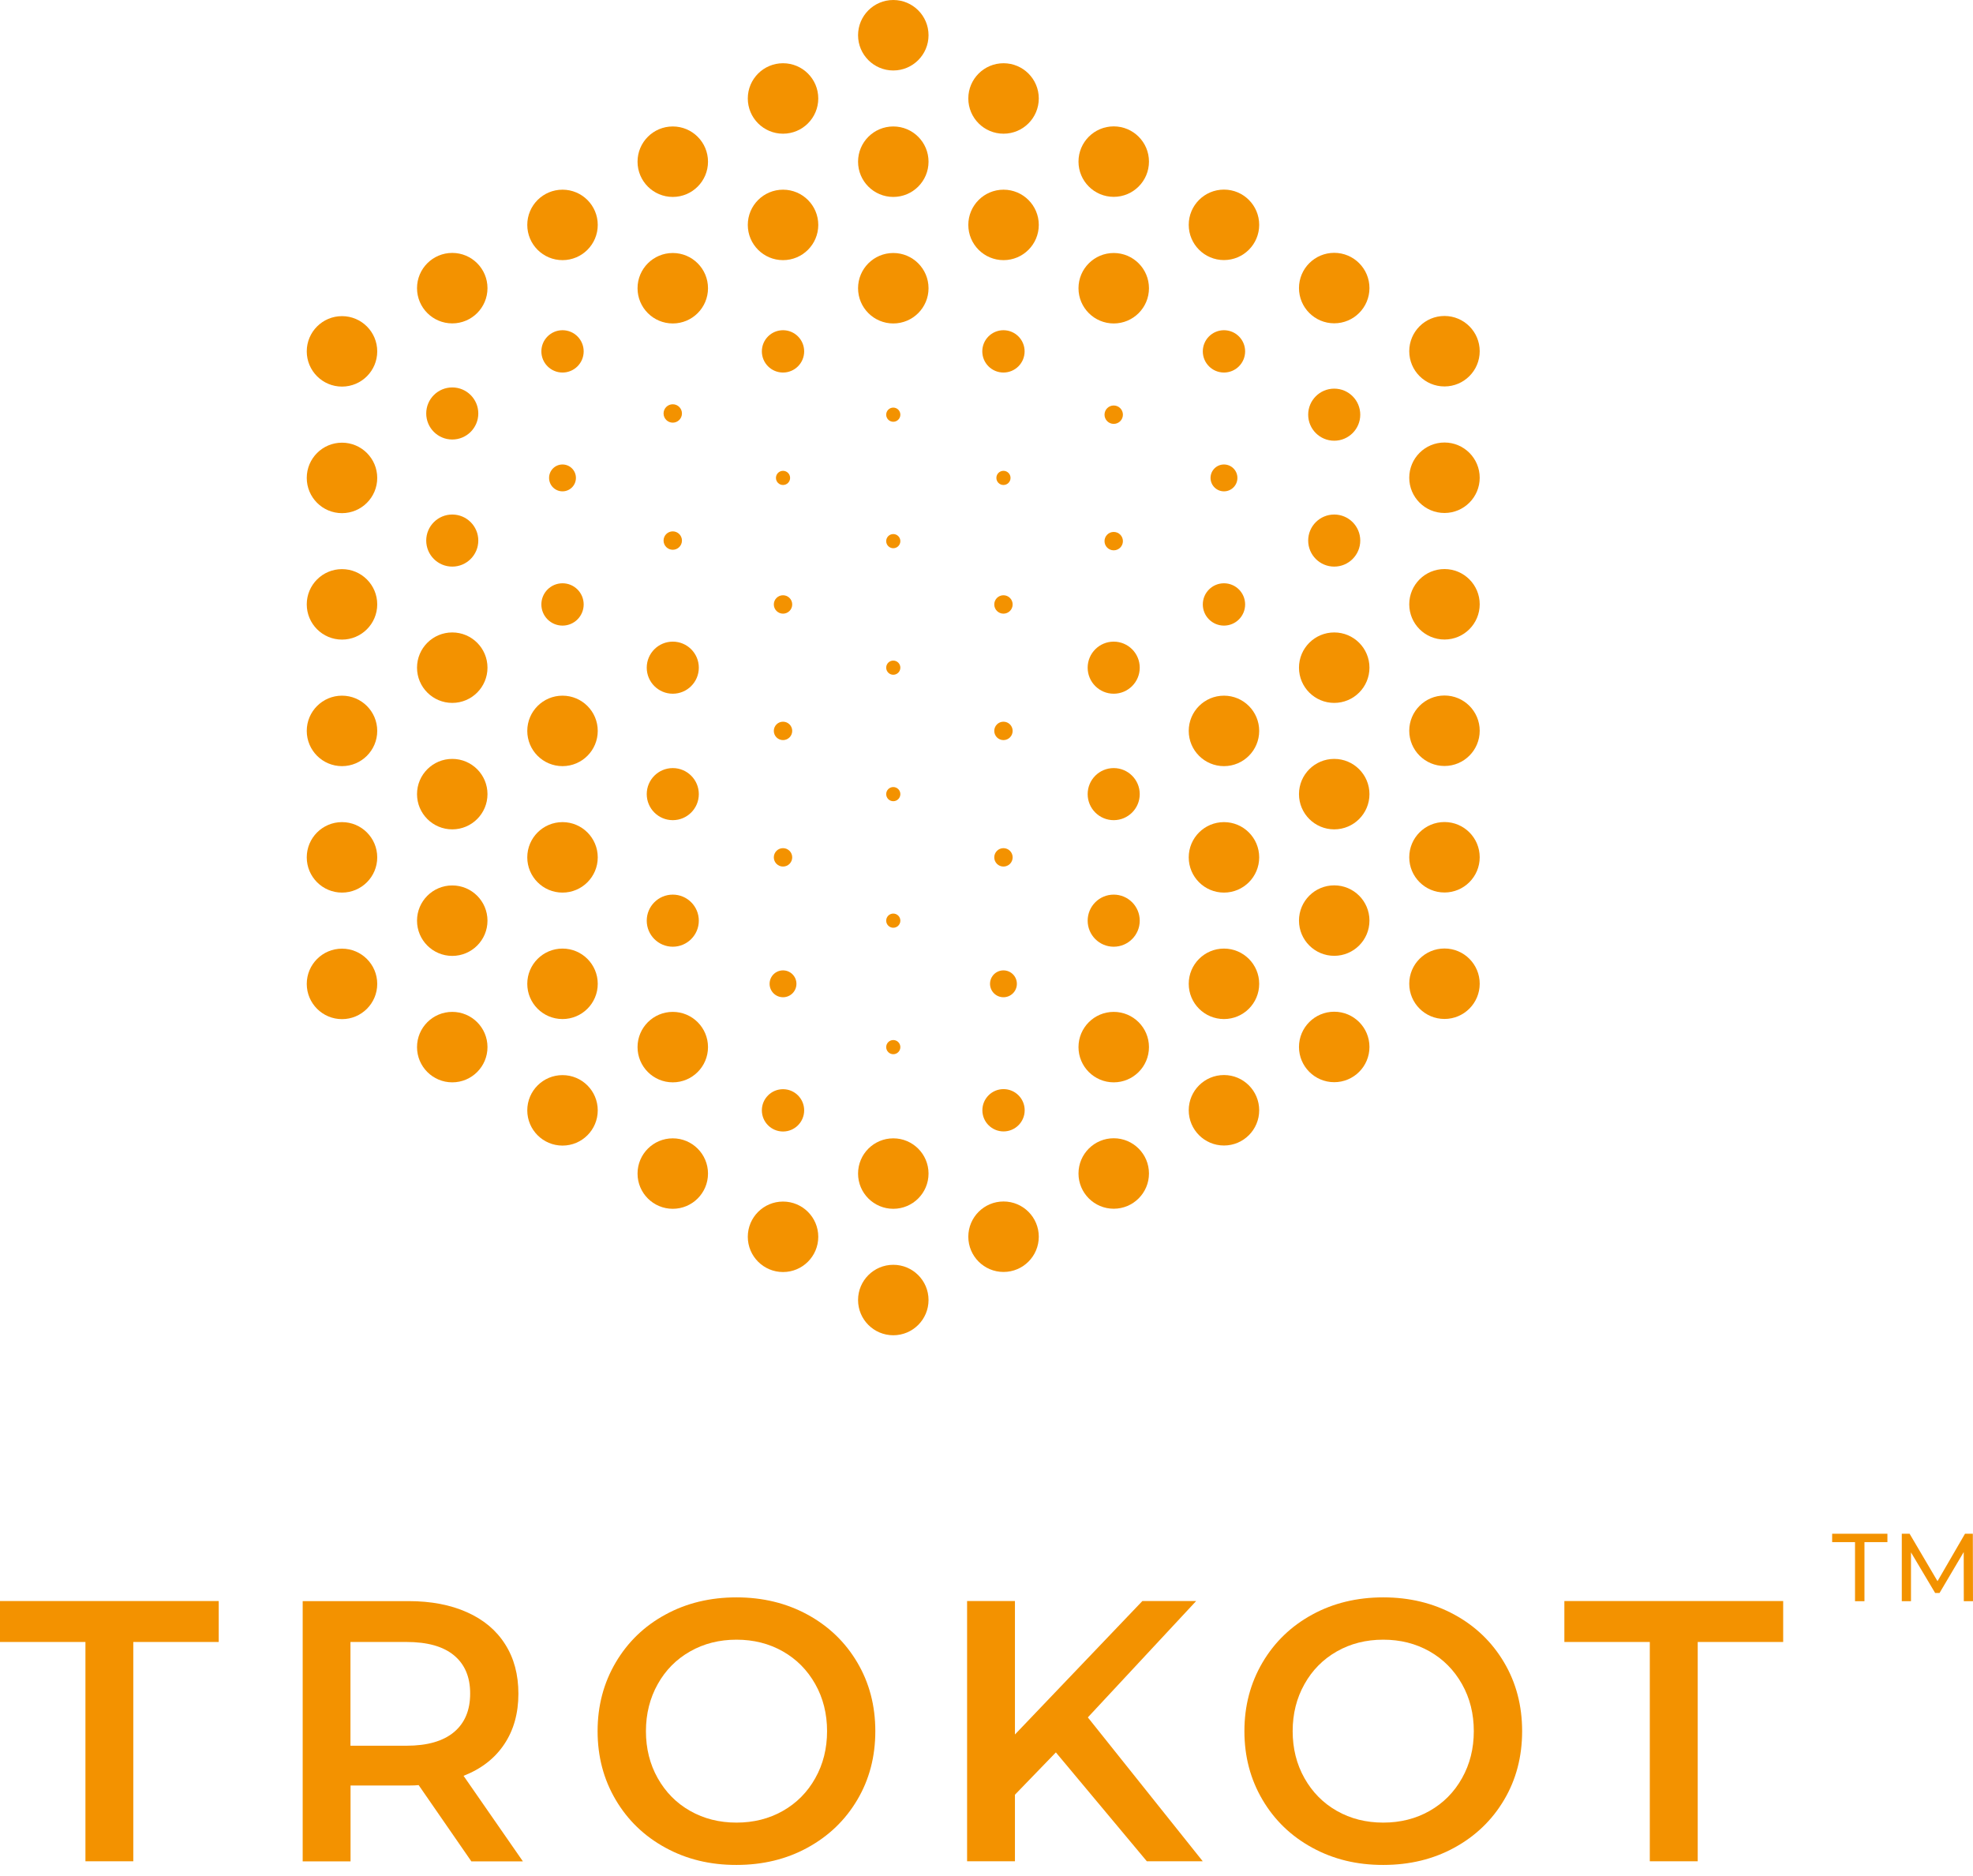 <?xml version="1.0" encoding="UTF-8"?> <svg xmlns="http://www.w3.org/2000/svg" width="142" height="135" viewBox="0 0 142 135" fill="none"><path d="M24.614 27.823C26.014 27.823 27.15 26.688 27.15 25.288C27.15 23.887 26.014 22.752 24.614 22.752C23.213 22.752 22.078 23.887 22.078 25.288C22.078 26.688 23.213 27.823 24.614 27.823Z" fill="#F39200"></path><path d="M32.55 23.274C33.95 23.274 35.085 22.139 35.085 20.738C35.085 19.337 33.95 18.202 32.55 18.202C31.149 18.202 30.014 19.337 30.014 20.738C30.014 22.139 31.149 23.274 32.55 23.274Z" fill="#F39200"></path><path d="M40.485 18.722C41.886 18.722 43.021 17.587 43.021 16.186C43.021 14.786 41.886 13.651 40.485 13.651C39.084 13.651 37.949 14.786 37.949 16.186C37.949 17.587 39.084 18.722 40.485 18.722Z" fill="#F39200"></path><path d="M48.421 14.173C49.821 14.173 50.956 13.037 50.956 11.637C50.956 10.236 49.821 9.101 48.421 9.101C47.02 9.101 45.885 10.236 45.885 11.637C45.885 13.037 47.02 14.173 48.421 14.173Z" fill="#F39200"></path><path d="M56.356 9.622C57.757 9.622 58.892 8.487 58.892 7.086C58.892 5.686 57.757 4.551 56.356 4.551C54.956 4.551 53.82 5.686 53.82 7.086C53.82 8.487 54.956 9.622 56.356 9.622Z" fill="#F39200"></path><path d="M64.292 5.072C65.692 5.072 66.828 3.936 66.828 2.536C66.828 1.135 65.692 0 64.292 0C62.891 0 61.756 1.135 61.756 2.536C61.756 3.936 62.891 5.072 64.292 5.072Z" fill="#F39200"></path><path d="M48.421 23.279C49.821 23.279 50.956 22.144 50.956 20.744C50.956 19.343 49.821 18.208 48.421 18.208C47.02 18.208 45.885 19.343 45.885 20.744C45.885 22.144 47.02 23.279 48.421 23.279Z" fill="#F39200"></path><path d="M40.486 26.811C41.327 26.811 42.008 26.129 42.008 25.288C42.008 24.447 41.327 23.765 40.486 23.765C39.645 23.765 38.963 24.447 38.963 25.288C38.963 26.129 39.645 26.811 40.486 26.811Z" fill="#F39200"></path><path d="M56.355 26.811C57.196 26.811 57.877 26.129 57.877 25.288C57.877 24.447 57.196 23.765 56.355 23.765C55.514 23.765 54.832 24.447 54.832 25.288C54.832 26.129 55.514 26.811 56.355 26.811Z" fill="#F39200"></path><path d="M72.22 26.811C73.061 26.811 73.743 26.129 73.743 25.288C73.743 24.447 73.061 23.765 72.22 23.765C71.379 23.765 70.697 24.447 70.697 25.288C70.697 26.129 71.379 26.811 72.22 26.811Z" fill="#F39200"></path><path d="M88.091 26.811C88.932 26.811 89.614 26.129 89.614 25.288C89.614 24.447 88.932 23.765 88.091 23.765C87.25 23.765 86.568 24.447 86.568 25.288C86.568 26.129 87.25 26.811 88.091 26.811Z" fill="#F39200"></path><path d="M88.091 45.024C88.932 45.024 89.614 44.342 89.614 43.501C89.614 42.66 88.932 41.978 88.091 41.978C87.25 41.978 86.568 42.66 86.568 43.501C86.568 44.342 87.25 45.024 88.091 45.024Z" fill="#F39200"></path><path d="M56.355 81.433C57.196 81.433 57.877 80.751 57.877 79.91C57.877 79.069 57.196 78.388 56.355 78.388C55.514 78.388 54.832 79.069 54.832 79.91C54.832 80.751 55.514 81.433 56.355 81.433Z" fill="#F39200"></path><path d="M72.226 81.427C73.067 81.427 73.748 80.745 73.748 79.904C73.748 79.064 73.067 78.382 72.226 78.382C71.385 78.382 70.703 79.064 70.703 79.904C70.703 80.745 71.385 81.427 72.226 81.427Z" fill="#F39200"></path><path d="M88.091 35.361C88.625 35.361 89.058 34.928 89.058 34.395C89.058 33.861 88.625 33.428 88.091 33.428C87.558 33.428 87.125 33.861 87.125 34.395C87.125 34.928 87.558 35.361 88.091 35.361Z" fill="#F39200"></path><path d="M40.484 35.361C41.018 35.361 41.45 34.928 41.45 34.395C41.45 33.861 41.018 33.428 40.484 33.428C39.95 33.428 39.518 33.861 39.518 34.395C39.518 34.928 39.95 35.361 40.484 35.361Z" fill="#F39200"></path><path d="M40.486 45.024C41.327 45.024 42.008 44.342 42.008 43.501C42.008 42.66 41.327 41.978 40.486 41.978C39.645 41.978 38.963 42.66 38.963 43.501C38.963 44.342 39.645 45.024 40.486 45.024Z" fill="#F39200"></path><path d="M56.356 18.722C57.757 18.722 58.892 17.587 58.892 16.186C58.892 14.786 57.757 13.651 56.356 13.651C54.956 13.651 53.82 14.786 53.82 16.186C53.82 17.587 54.956 18.722 56.356 18.722Z" fill="#F39200"></path><path d="M80.157 23.279C81.557 23.279 82.693 22.144 82.693 20.744C82.693 19.343 81.557 18.208 80.157 18.208C78.756 18.208 77.621 19.343 77.621 20.744C77.621 22.144 78.756 23.279 80.157 23.279Z" fill="#F39200"></path><path d="M72.227 18.722C73.628 18.722 74.763 17.587 74.763 16.186C74.763 14.786 73.628 13.651 72.227 13.651C70.827 13.651 69.691 14.786 69.691 16.186C69.691 17.587 70.827 18.722 72.227 18.722Z" fill="#F39200"></path><path d="M64.292 14.173C65.692 14.173 66.828 13.037 66.828 11.637C66.828 10.236 65.692 9.101 64.292 9.101C62.891 9.101 61.756 10.236 61.756 11.637C61.756 13.037 62.891 14.173 64.292 14.173Z" fill="#F39200"></path><path d="M64.292 23.279C65.692 23.279 66.828 22.144 66.828 20.744C66.828 19.343 65.692 18.208 64.292 18.208C62.891 18.208 61.756 19.343 61.756 20.744C61.756 22.144 62.891 23.279 64.292 23.279Z" fill="#F39200"></path><path d="M72.227 9.622C73.628 9.622 74.763 8.487 74.763 7.086C74.763 5.686 73.628 4.551 72.227 4.551C70.827 4.551 69.691 5.686 69.691 7.086C69.691 8.487 70.827 9.622 72.227 9.622Z" fill="#F39200"></path><path d="M80.157 14.167C81.557 14.167 82.693 13.032 82.693 11.631C82.693 10.231 81.557 9.095 80.157 9.095C78.756 9.095 77.621 10.231 77.621 11.631C77.621 13.032 78.756 14.167 80.157 14.167Z" fill="#F39200"></path><path d="M88.091 18.717C89.491 18.717 90.626 17.581 90.626 16.181C90.626 14.78 89.491 13.645 88.091 13.645C86.69 13.645 85.555 14.78 85.555 16.181C85.555 17.581 86.69 18.717 88.091 18.717Z" fill="#F39200"></path><path d="M96.026 23.268C97.427 23.268 98.562 22.133 98.562 20.732C98.562 19.332 97.427 18.196 96.026 18.196C94.626 18.196 93.49 19.332 93.49 20.732C93.49 22.133 94.626 23.268 96.026 23.268Z" fill="#F39200"></path><path d="M103.962 27.812C105.362 27.812 106.497 26.677 106.497 25.276C106.497 23.876 105.362 22.74 103.962 22.74C102.561 22.74 101.426 23.876 101.426 25.276C101.426 26.677 102.561 27.812 103.962 27.812Z" fill="#F39200"></path><path d="M103.962 36.919C105.362 36.919 106.497 35.783 106.497 34.383C106.497 32.982 105.362 31.847 103.962 31.847C102.561 31.847 101.426 32.982 101.426 34.383C101.426 35.783 102.561 36.919 103.962 36.919Z" fill="#F39200"></path><path d="M103.962 46.026C105.362 46.026 106.497 44.89 106.497 43.49C106.497 42.089 105.362 40.954 103.962 40.954C102.561 40.954 101.426 42.089 101.426 43.49C101.426 44.89 102.561 46.026 103.962 46.026Z" fill="#F39200"></path><path d="M103.962 55.127C105.362 55.127 106.497 53.991 106.497 52.591C106.497 51.19 105.362 50.055 103.962 50.055C102.561 50.055 101.426 51.19 101.426 52.591C101.426 53.991 102.561 55.127 103.962 55.127Z" fill="#F39200"></path><path d="M103.962 64.232C105.362 64.232 106.497 63.097 106.497 61.697C106.497 60.296 105.362 59.161 103.962 59.161C102.561 59.161 101.426 60.296 101.426 61.697C101.426 63.097 102.561 64.232 103.962 64.232Z" fill="#F39200"></path><path d="M24.614 36.931C26.014 36.931 27.15 35.796 27.15 34.395C27.15 32.995 26.014 31.859 24.614 31.859C23.213 31.859 22.078 32.995 22.078 34.395C22.078 35.796 23.213 36.931 24.614 36.931Z" fill="#F39200"></path><path d="M24.614 46.031C26.014 46.031 27.15 44.896 27.15 43.495C27.15 42.095 26.014 40.959 24.614 40.959C23.213 40.959 22.078 42.095 22.078 43.495C22.078 44.896 23.213 46.031 24.614 46.031Z" fill="#F39200"></path><path d="M24.614 55.138C26.014 55.138 27.15 54.002 27.15 52.602C27.15 51.202 26.014 50.066 24.614 50.066C23.213 50.066 22.078 51.202 22.078 52.602C22.078 54.002 23.213 55.138 24.614 55.138Z" fill="#F39200"></path><path d="M24.614 64.239C26.014 64.239 27.15 63.103 27.15 61.703C27.15 60.303 26.014 59.167 24.614 59.167C23.213 59.167 22.078 60.303 22.078 61.703C22.078 63.103 23.213 64.239 24.614 64.239Z" fill="#F39200"></path><path d="M103.962 73.333C105.362 73.333 106.497 72.198 106.497 70.797C106.497 69.397 105.362 68.262 103.962 68.262C102.561 68.262 101.426 69.397 101.426 70.797C101.426 72.198 102.561 73.333 103.962 73.333Z" fill="#F39200"></path><path d="M80.157 86.991C81.557 86.991 82.693 85.855 82.693 84.455C82.693 83.054 81.557 81.919 80.157 81.919C78.756 81.919 77.621 83.054 77.621 84.455C77.621 85.855 78.756 86.991 80.157 86.991Z" fill="#F39200"></path><path d="M72.227 91.541C73.628 91.541 74.763 90.406 74.763 89.005C74.763 87.605 73.628 86.469 72.227 86.469C70.827 86.469 69.691 87.605 69.691 89.005C69.691 90.406 70.827 91.541 72.227 91.541Z" fill="#F39200"></path><path d="M24.614 73.346C26.014 73.346 27.15 72.21 27.15 70.81C27.15 69.409 26.014 68.274 24.614 68.274C23.213 68.274 22.078 69.409 22.078 70.81C22.078 72.21 23.213 73.346 24.614 73.346Z" fill="#F39200"></path><path d="M32.55 77.895C33.95 77.895 35.085 76.76 35.085 75.359C35.085 73.959 33.95 72.824 32.55 72.824C31.149 72.824 30.014 73.959 30.014 75.359C30.014 76.76 31.149 77.895 32.55 77.895Z" fill="#F39200"></path><path d="M32.55 68.795C33.95 68.795 35.085 67.66 35.085 66.26C35.085 64.859 33.95 63.724 32.55 63.724C31.149 63.724 30.014 64.859 30.014 66.26C30.014 67.66 31.149 68.795 32.55 68.795Z" fill="#F39200"></path><path d="M96.026 77.884C97.427 77.884 98.562 76.749 98.562 75.348C98.562 73.948 97.427 72.812 96.026 72.812C94.626 72.812 93.49 73.948 93.49 75.348C93.49 76.749 94.626 77.884 96.026 77.884Z" fill="#F39200"></path><path d="M96.026 68.789C97.427 68.789 98.562 67.654 98.562 66.254C98.562 64.853 97.427 63.718 96.026 63.718C94.626 63.718 93.49 64.853 93.49 66.254C93.49 67.654 94.626 68.789 96.026 68.789Z" fill="#F39200"></path><path d="M96.026 59.688C97.427 59.688 98.562 58.553 98.562 57.153C98.562 55.752 97.427 54.617 96.026 54.617C94.626 54.617 93.49 55.752 93.49 57.153C93.49 58.553 94.626 59.688 96.026 59.688Z" fill="#F39200"></path><path d="M96.026 50.587C97.427 50.587 98.562 49.452 98.562 48.051C98.562 46.651 97.427 45.516 96.026 45.516C94.626 45.516 93.49 46.651 93.49 48.051C93.49 49.452 94.626 50.587 96.026 50.587Z" fill="#F39200"></path><path d="M32.55 59.688C33.95 59.688 35.085 58.553 35.085 57.153C35.085 55.752 33.95 54.617 32.55 54.617C31.149 54.617 30.014 55.752 30.014 57.153C30.014 58.553 31.149 59.688 32.55 59.688Z" fill="#F39200"></path><path d="M32.55 50.587C33.95 50.587 35.085 49.452 35.085 48.051C35.085 46.651 33.95 45.516 32.55 45.516C31.149 45.516 30.014 46.651 30.014 48.051C30.014 49.452 31.149 50.587 32.55 50.587Z" fill="#F39200"></path><path d="M32.55 31.631C33.585 31.631 34.424 30.792 34.424 29.757C34.424 28.722 33.585 27.883 32.55 27.883C31.515 27.883 30.676 28.722 30.676 29.757C30.676 30.792 31.515 31.631 32.55 31.631Z" fill="#F39200"></path><path d="M48.421 49.926C49.456 49.926 50.295 49.087 50.295 48.052C50.295 47.017 49.456 46.178 48.421 46.178C47.386 46.178 46.547 47.017 46.547 48.052C46.547 49.087 47.386 49.926 48.421 49.926Z" fill="#F39200"></path><path d="M80.155 49.926C81.19 49.926 82.029 49.087 82.029 48.052C82.029 47.017 81.19 46.178 80.155 46.178C79.12 46.178 78.281 47.017 78.281 48.052C78.281 49.087 79.12 49.926 80.155 49.926Z" fill="#F39200"></path><path d="M80.155 59.026C81.19 59.026 82.029 58.187 82.029 57.152C82.029 56.117 81.19 55.278 80.155 55.278C79.12 55.278 78.281 56.117 78.281 57.152C78.281 58.187 79.12 59.026 80.155 59.026Z" fill="#F39200"></path><path d="M80.155 68.134C81.19 68.134 82.029 67.294 82.029 66.26C82.029 65.225 81.19 64.385 80.155 64.385C79.12 64.385 78.281 65.225 78.281 66.26C78.281 67.294 79.12 68.134 80.155 68.134Z" fill="#F39200"></path><path d="M64.291 75.87C64.572 75.87 64.8 75.641 64.8 75.36C64.8 75.079 64.572 74.851 64.291 74.851C64.009 74.851 63.781 75.079 63.781 75.36C63.781 75.641 64.009 75.87 64.291 75.87Z" fill="#F39200"></path><path d="M64.291 66.769C64.572 66.769 64.8 66.54 64.8 66.259C64.8 65.978 64.572 65.749 64.291 65.749C64.009 65.749 63.781 65.978 63.781 66.259C63.781 66.54 64.009 66.769 64.291 66.769Z" fill="#F39200"></path><path d="M56.355 62.365C56.721 62.365 57.017 62.069 57.017 61.703C57.017 61.337 56.721 61.041 56.355 61.041C55.99 61.041 55.693 61.337 55.693 61.703C55.693 62.069 55.99 62.365 56.355 62.365Z" fill="#F39200"></path><path d="M56.355 71.77C56.889 71.77 57.321 71.337 57.321 70.804C57.321 70.27 56.889 69.837 56.355 69.837C55.821 69.837 55.389 70.27 55.389 70.804C55.389 71.337 55.821 71.77 56.355 71.77Z" fill="#F39200"></path><path d="M72.22 71.77C72.754 71.77 73.186 71.337 73.186 70.804C73.186 70.27 72.754 69.837 72.22 69.837C71.686 69.837 71.254 70.27 71.254 70.804C71.254 71.337 71.686 71.77 72.22 71.77Z" fill="#F39200"></path><path d="M56.355 53.264C56.721 53.264 57.017 52.967 57.017 52.602C57.017 52.236 56.721 51.94 56.355 51.94C55.99 51.94 55.693 52.236 55.693 52.602C55.693 52.967 55.99 53.264 56.355 53.264Z" fill="#F39200"></path><path d="M56.355 44.164C56.721 44.164 57.017 43.867 57.017 43.502C57.017 43.136 56.721 42.84 56.355 42.84C55.99 42.84 55.693 43.136 55.693 43.502C55.693 43.867 55.99 44.164 56.355 44.164Z" fill="#F39200"></path><path d="M48.42 39.566C48.785 39.566 49.081 39.269 49.081 38.904C49.081 38.538 48.785 38.242 48.42 38.242C48.054 38.242 47.758 38.538 47.758 38.904C47.758 39.269 48.054 39.566 48.42 39.566Z" fill="#F39200"></path><path d="M80.156 30.506C80.521 30.506 80.818 30.21 80.818 29.845C80.818 29.479 80.521 29.183 80.156 29.183C79.79 29.183 79.494 29.479 79.494 29.845C79.494 30.21 79.79 30.506 80.156 30.506Z" fill="#F39200"></path><path d="M80.156 39.606C80.521 39.606 80.818 39.31 80.818 38.945C80.818 38.579 80.521 38.283 80.156 38.283C79.79 38.283 79.494 38.579 79.494 38.945C79.494 39.31 79.79 39.606 80.156 39.606Z" fill="#F39200"></path><path d="M48.42 30.418C48.785 30.418 49.081 30.122 49.081 29.756C49.081 29.391 48.785 29.095 48.42 29.095C48.054 29.095 47.758 29.391 47.758 29.756C47.758 30.122 48.054 30.418 48.42 30.418Z" fill="#F39200"></path><path d="M72.22 44.164C72.586 44.164 72.882 43.867 72.882 43.502C72.882 43.136 72.586 42.84 72.22 42.84C71.855 42.84 71.559 43.136 71.559 43.502C71.559 43.867 71.855 44.164 72.22 44.164Z" fill="#F39200"></path><path d="M72.22 53.264C72.586 53.264 72.882 52.967 72.882 52.602C72.882 52.236 72.586 51.94 72.22 51.94C71.855 51.94 71.559 52.236 71.559 52.602C71.559 52.967 71.855 53.264 72.22 53.264Z" fill="#F39200"></path><path d="M72.22 62.365C72.586 62.365 72.882 62.069 72.882 61.703C72.882 61.337 72.586 61.041 72.22 61.041C71.855 61.041 71.559 61.337 71.559 61.703C71.559 62.069 71.855 62.365 72.22 62.365Z" fill="#F39200"></path><path d="M64.291 57.662C64.572 57.662 64.8 57.434 64.8 57.152C64.8 56.871 64.572 56.643 64.291 56.643C64.009 56.643 63.781 56.871 63.781 57.152C63.781 57.434 64.009 57.662 64.291 57.662Z" fill="#F39200"></path><path d="M64.291 48.561C64.572 48.561 64.8 48.333 64.8 48.051C64.8 47.77 64.572 47.542 64.291 47.542C64.009 47.542 63.781 47.77 63.781 48.051C63.781 48.333 64.009 48.561 64.291 48.561Z" fill="#F39200"></path><path d="M64.291 39.455C64.572 39.455 64.8 39.227 64.8 38.945C64.8 38.664 64.572 38.436 64.291 38.436C64.009 38.436 63.781 38.664 63.781 38.945C63.781 39.227 64.009 39.455 64.291 39.455Z" fill="#F39200"></path><path d="M56.355 34.904C56.637 34.904 56.865 34.676 56.865 34.395C56.865 34.113 56.637 33.885 56.355 33.885C56.074 33.885 55.846 34.113 55.846 34.395C55.846 34.676 56.074 34.904 56.355 34.904Z" fill="#F39200"></path><path d="M72.22 34.904C72.502 34.904 72.73 34.676 72.73 34.395C72.73 34.113 72.502 33.885 72.22 33.885C71.939 33.885 71.711 34.113 71.711 34.395C71.711 34.676 71.939 34.904 72.22 34.904Z" fill="#F39200"></path><path d="M64.291 30.354C64.572 30.354 64.8 30.126 64.8 29.844C64.8 29.563 64.572 29.335 64.291 29.335C64.009 29.335 63.781 29.563 63.781 29.844C63.781 30.126 64.009 30.354 64.291 30.354Z" fill="#F39200"></path><path d="M48.421 68.134C49.456 68.134 50.295 67.294 50.295 66.26C50.295 65.225 49.456 64.385 48.421 64.385C47.386 64.385 46.547 65.225 46.547 66.26C46.547 67.294 47.386 68.134 48.421 68.134Z" fill="#F39200"></path><path d="M48.421 59.026C49.456 59.026 50.295 58.187 50.295 57.152C50.295 56.117 49.456 55.278 48.421 55.278C47.386 55.278 46.547 56.117 46.547 57.152C46.547 58.187 47.386 59.026 48.421 59.026Z" fill="#F39200"></path><path d="M96.026 31.718C97.061 31.718 97.9 30.879 97.9 29.844C97.9 28.809 97.061 27.97 96.026 27.97C94.991 27.97 94.152 28.809 94.152 29.844C94.152 30.879 94.991 31.718 96.026 31.718Z" fill="#F39200"></path><path d="M96.026 40.778C97.061 40.778 97.9 39.939 97.9 38.904C97.9 37.869 97.061 37.03 96.026 37.03C94.991 37.03 94.152 37.869 94.152 38.904C94.152 39.939 94.991 40.778 96.026 40.778Z" fill="#F39200"></path><path d="M32.55 40.778C33.585 40.778 34.424 39.939 34.424 38.904C34.424 37.869 33.585 37.03 32.55 37.03C31.515 37.03 30.676 37.869 30.676 38.904C30.676 39.939 31.515 40.778 32.55 40.778Z" fill="#F39200"></path><path d="M40.485 82.447C41.886 82.447 43.021 81.311 43.021 79.911C43.021 78.51 41.886 77.375 40.485 77.375C39.084 77.375 37.949 78.51 37.949 79.911C37.949 81.311 39.084 82.447 40.485 82.447Z" fill="#F39200"></path><path d="M40.485 73.34C41.886 73.34 43.021 72.205 43.021 70.804C43.021 69.404 41.886 68.268 40.485 68.268C39.084 68.268 37.949 69.404 37.949 70.804C37.949 72.205 39.084 73.34 40.485 73.34Z" fill="#F39200"></path><path d="M48.421 77.895C49.821 77.895 50.956 76.76 50.956 75.359C50.956 73.959 49.821 72.824 48.421 72.824C47.02 72.824 45.885 73.959 45.885 75.359C45.885 76.76 47.02 77.895 48.421 77.895Z" fill="#F39200"></path><path d="M40.485 64.239C41.886 64.239 43.021 63.103 43.021 61.703C43.021 60.303 41.886 59.167 40.485 59.167C39.084 59.167 37.949 60.303 37.949 61.703C37.949 63.103 39.084 64.239 40.485 64.239Z" fill="#F39200"></path><path d="M40.485 55.138C41.886 55.138 43.021 54.002 43.021 52.602C43.021 51.202 41.886 50.066 40.485 50.066C39.084 50.066 37.949 51.202 37.949 52.602C37.949 54.002 39.084 55.138 40.485 55.138Z" fill="#F39200"></path><path d="M88.091 82.441C89.491 82.441 90.626 81.306 90.626 79.905C90.626 78.505 89.491 77.369 88.091 77.369C86.69 77.369 85.555 78.505 85.555 79.905C85.555 81.306 86.69 82.441 88.091 82.441Z" fill="#F39200"></path><path d="M88.091 73.34C89.491 73.34 90.626 72.205 90.626 70.804C90.626 69.404 89.491 68.268 88.091 68.268C86.69 68.268 85.555 69.404 85.555 70.804C85.555 72.205 86.69 73.34 88.091 73.34Z" fill="#F39200"></path><path d="M80.157 77.895C81.557 77.895 82.693 76.76 82.693 75.359C82.693 73.959 81.557 72.824 80.157 72.824C78.756 72.824 77.621 73.959 77.621 75.359C77.621 76.76 78.756 77.895 80.157 77.895Z" fill="#F39200"></path><path d="M88.091 64.239C89.491 64.239 90.626 63.103 90.626 61.703C90.626 60.303 89.491 59.167 88.091 59.167C86.69 59.167 85.555 60.303 85.555 61.703C85.555 63.103 86.69 64.239 88.091 64.239Z" fill="#F39200"></path><path d="M88.091 55.138C89.491 55.138 90.626 54.002 90.626 52.602C90.626 51.202 89.491 50.066 88.091 50.066C86.69 50.066 85.555 51.202 85.555 52.602C85.555 54.002 86.69 55.138 88.091 55.138Z" fill="#F39200"></path><path d="M48.421 86.996C49.821 86.996 50.956 85.861 50.956 84.461C50.956 83.06 49.821 81.925 48.421 81.925C47.02 81.925 45.885 83.06 45.885 84.461C45.885 85.861 47.02 86.996 48.421 86.996Z" fill="#F39200"></path><path d="M56.356 91.547C57.757 91.547 58.892 90.411 58.892 89.011C58.892 87.61 57.757 86.475 56.356 86.475C54.956 86.475 53.82 87.61 53.82 89.011C53.82 90.411 54.956 91.547 56.356 91.547Z" fill="#F39200"></path><path d="M64.292 96.097C65.692 96.097 66.828 94.962 66.828 93.561C66.828 92.161 65.692 91.026 64.292 91.026C62.891 91.026 61.756 92.161 61.756 93.561C61.756 94.962 62.891 96.097 64.292 96.097Z" fill="#F39200"></path><path d="M64.292 86.996C65.692 86.996 66.828 85.861 66.828 84.461C66.828 83.06 65.692 81.925 64.292 81.925C62.891 81.925 61.756 83.06 61.756 84.461C61.756 85.861 62.891 86.996 64.292 86.996Z" fill="#F39200"></path><path d="M0 115.225V118.171H6.149V133.954H9.593V118.171H15.742V115.225H0Z" fill="#F39200"></path><path d="M32.672 119.131C31.893 118.487 30.757 118.171 29.252 118.171H25.223V125.638H29.252C30.751 125.638 31.893 125.31 32.672 124.66C33.451 124.009 33.838 123.084 33.838 121.889C33.843 120.695 33.451 119.775 32.672 119.131ZM33.92 133.954L30.131 128.472C29.972 128.49 29.732 128.501 29.416 128.501H25.229V133.959H21.785V115.231H29.416C31.021 115.231 32.426 115.5 33.615 116.033C34.81 116.566 35.723 117.333 36.356 118.335C36.994 119.336 37.31 120.519 37.31 121.895C37.31 123.301 36.971 124.519 36.291 125.532C35.612 126.551 34.634 127.307 33.363 127.804L37.633 133.959H33.92V133.954Z" fill="#F39200"></path><path d="M56.345 130.328C57.334 129.766 58.113 128.981 58.676 127.974C59.244 126.967 59.525 125.836 59.525 124.589C59.525 123.341 59.244 122.211 58.676 121.204C58.108 120.197 57.334 119.412 56.345 118.85C55.355 118.287 54.242 118.006 53.007 118.006C51.771 118.006 50.658 118.287 49.669 118.85C48.679 119.412 47.9 120.197 47.338 121.204C46.775 122.211 46.489 123.341 46.489 124.589C46.489 125.836 46.77 126.967 47.338 127.974C47.906 128.981 48.679 129.766 49.669 130.328C50.658 130.89 51.771 131.171 53.007 131.171C54.242 131.171 55.355 130.89 56.345 130.328ZM47.888 132.975C46.365 132.144 45.177 130.996 44.31 129.526C43.443 128.056 43.01 126.41 43.01 124.589C43.01 122.768 43.443 121.128 44.31 119.652C45.177 118.182 46.365 117.028 47.888 116.202C49.405 115.371 51.115 114.961 53.007 114.961C54.898 114.961 56.602 115.377 58.119 116.202C59.642 117.034 60.831 118.176 61.697 119.64C62.564 121.104 62.998 122.75 62.998 124.589C62.998 126.428 62.564 128.079 61.697 129.538C60.831 131.002 59.636 132.144 58.119 132.975C56.602 133.807 54.892 134.217 53.007 134.217C51.115 134.223 49.405 133.807 47.888 132.975Z" fill="#F39200"></path><path d="M82.218 115.225L73.047 124.829V115.225H69.603V133.954H73.047V129.163L75.993 126.118L82.54 133.954H86.564L78.294 123.599L86.089 115.225H82.218Z" fill="#F39200"></path><path d="M102.892 130.328C103.881 129.766 104.66 128.981 105.223 127.974C105.791 126.967 106.072 125.836 106.072 124.589C106.072 123.341 105.791 122.211 105.223 121.204C104.654 120.197 103.881 119.412 102.892 118.85C101.902 118.287 100.789 118.006 99.553 118.006C98.318 118.006 97.205 118.287 96.215 118.85C95.226 119.412 94.447 120.197 93.885 121.204C93.317 122.211 93.035 123.341 93.035 124.589C93.035 125.836 93.317 126.967 93.885 127.974C94.453 128.981 95.226 129.766 96.215 130.328C97.205 130.89 98.318 131.171 99.553 131.171C100.789 131.171 101.902 130.89 102.892 130.328ZM94.441 132.975C92.918 132.144 91.729 130.996 90.863 129.526C89.996 128.056 89.562 126.41 89.562 124.589C89.562 122.768 89.996 121.128 90.863 119.652C91.729 118.182 92.924 117.028 94.441 116.202C95.958 115.371 97.668 114.961 99.559 114.961C101.451 114.961 103.155 115.377 104.672 116.202C106.189 117.028 107.384 118.176 108.25 119.64C109.117 121.104 109.55 122.75 109.55 124.589C109.55 126.428 109.117 128.079 108.25 129.538C107.384 131.002 106.189 132.144 104.672 132.975C103.155 133.807 101.445 134.217 99.559 134.217C97.662 134.223 95.958 133.807 94.441 132.975Z" fill="#F39200"></path><path d="M112.59 115.225V118.171H118.739V133.954H122.188V118.171H128.338V115.225H112.59Z" fill="#F39200"></path><path d="M133.509 110.985H131.863V110.382H135.84V110.985H134.188V115.237H133.509V110.985Z" fill="#F39200"></path><path d="M141.425 110.382L139.446 113.796L137.437 110.382H136.875V115.237H137.537V111.723L139.276 114.645H139.592L141.332 111.7L141.338 115.237H141.999L141.988 110.382H141.425Z" fill="#F39200"></path></svg> 